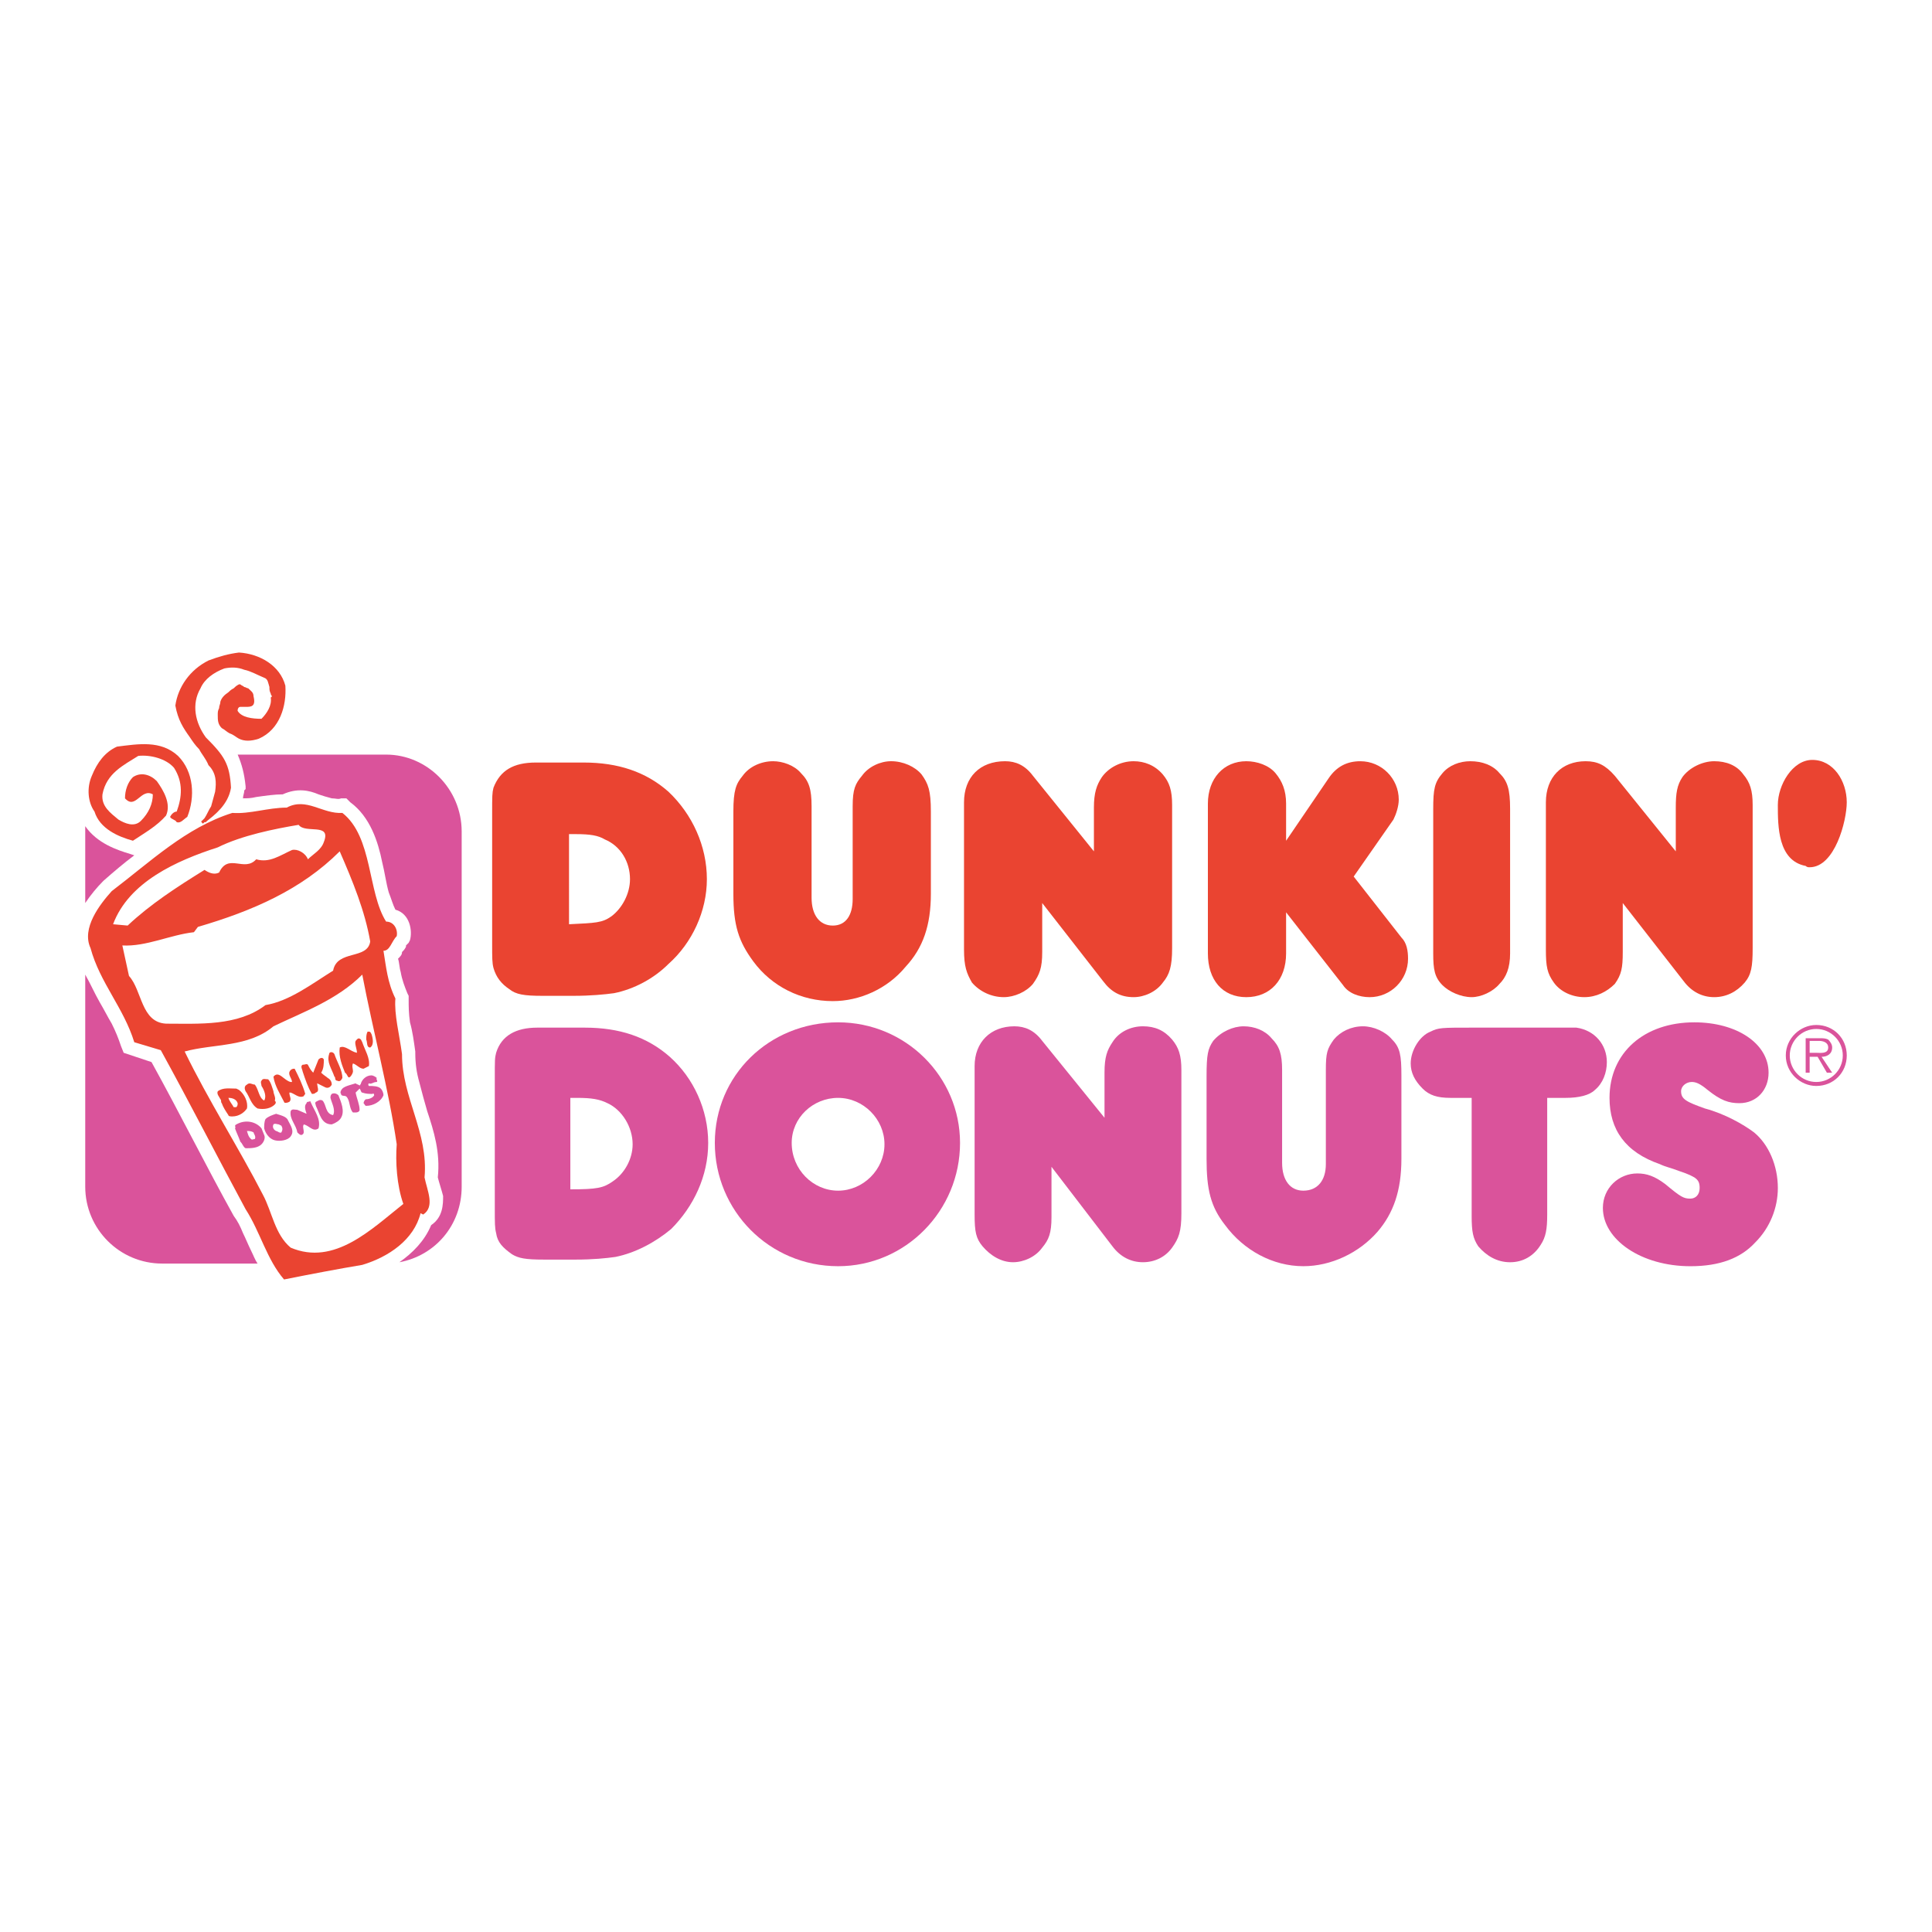<?xml version="1.0" encoding="utf-8"?>
<!-- Generator: Adobe Illustrator 13.0.0, SVG Export Plug-In . SVG Version: 6.00 Build 14948)  -->
<!DOCTYPE svg PUBLIC "-//W3C//DTD SVG 1.0//EN" "http://www.w3.org/TR/2001/REC-SVG-20010904/DTD/svg10.dtd">
<svg version="1.0" id="Layer_1" xmlns="http://www.w3.org/2000/svg" xmlns:xlink="http://www.w3.org/1999/xlink" x="0px" y="0px"
	 width="192.756px" height="192.756px" viewBox="0 0 192.756 192.756" enable-background="new 0 0 192.756 192.756"
	 xml:space="preserve">
<g>
	<polygon fill-rule="evenodd" clip-rule="evenodd" fill="#FFFFFF" points="0,0 192.756,0 192.756,192.756 0,192.756 0,0 	"/>
	<path fill-rule="evenodd" clip-rule="evenodd" fill="#DA539B" d="M16.174,126.066c-4.231,0-7.67-3.439-7.67-7.67V97.237
		c0.529,0.927,0.926,1.853,1.455,2.776c0.396,0.662,0.793,1.455,1.19,2.117c0.396,0.793,0.661,1.453,0.926,2.248l0.264,0.66
		l2.777,0.926c2.777,5.025,5.554,10.58,8.199,15.34c0.396,0.529,0.661,1.059,0.926,1.719c0.264,0.529,0.529,1.191,0.793,1.721
		s0.396,0.926,0.661,1.322H16.174L16.174,126.066L16.174,126.066z M43.019,122.23c1.19-0.793,1.19-2.115,1.19-2.908
		c-0.132-0.529-0.396-1.322-0.529-1.852c0.264-2.514-0.397-4.629-1.058-6.613c-0.265-0.926-0.529-1.852-0.793-2.908
		c-0.264-0.926-0.396-1.852-0.396-2.91v-0.131c-0.132-0.926-0.265-1.984-0.529-2.91c-0.132-0.926-0.132-1.586-0.132-2.248v-0.396
		l-0.133-0.264c-0.264-0.662-0.529-1.324-0.661-2.117c-0.132-0.396-0.132-0.925-0.265-1.322c0.265-0.264,0.396-0.396,0.396-0.661
		c0.132-0.132,0.265-0.264,0.397-0.529c0,0,0,0,0-0.132l0.265-0.265l0.132-0.264c0.265-0.926,0-2.645-1.455-3.042
		c-0.264-0.529-0.396-1.058-0.661-1.719c-0.265-0.926-0.396-1.983-0.661-3.042c-0.397-1.984-1.19-4.496-3.174-5.951l-0.396-0.396
		h-0.529c-0.264,0.132-0.529,0-0.926,0c-0.529-0.132-0.926-0.264-1.322-0.397c-0.926-0.396-2.116-0.661-3.57,0
		c-0.793,0-1.719,0.133-2.645,0.265c-0.529,0.132-0.926,0.132-1.322,0.132c0-0.264,0.132-0.529,0.132-0.793l0.132-0.132v-0.264
		c-0.132-1.323-0.396-2.249-0.793-3.174h14.811c4.1,0,7.538,3.438,7.538,7.67v35.441c0,3.834-2.645,6.877-6.215,7.537
		C41.167,125.008,42.357,123.818,43.019,122.23L43.019,122.23L43.019,122.23z M8.504,82.956c0-0.265,0-0.397,0-0.529
		c1.19,1.719,3.174,2.38,4.497,2.777l0.396,0.132c-1.058,0.793-1.984,1.586-3.042,2.512l-0.132,0.132
		c-0.529,0.529-1.19,1.322-1.719,2.116V82.956L8.504,82.956z"/>
	<path fill-rule="evenodd" clip-rule="evenodd" fill="#EA4431" d="M180.152,86.394c-2.777-0.529-2.777-3.967-2.777-6.083
		c0-1.983,1.455-4.496,3.438-4.496c2.116,0,3.438,2.116,3.438,4.231c0,1.852-1.19,6.48-3.702,6.48
		C180.417,86.526,180.285,86.526,180.152,86.394L180.152,86.394z"/>
	<path fill-rule="evenodd" clip-rule="evenodd" fill="#EA4431" d="M54.127,99.354c-1.851,0-2.645-0.133-3.306-0.662
		c-0.793-0.527-1.322-1.189-1.586-2.115c-0.133-0.529-0.133-0.926-0.133-2.513V81.236c0-1.851,0-2.116,0.133-2.645
		c0.661-1.719,1.983-2.513,4.231-2.513h4.761c3.438,0,6.215,0.925,8.463,2.909c2.38,2.248,3.835,5.422,3.835,8.728
		c0,3.174-1.455,6.348-3.835,8.463c-1.455,1.456-3.438,2.512-5.422,2.911c-0.926,0.131-2.38,0.264-3.967,0.264H54.127L54.127,99.354
		L54.127,99.354z M56.772,92.212c2.645-0.132,3.306-0.132,4.231-0.793c1.058-0.793,1.852-2.248,1.852-3.703
		c0-1.719-0.925-3.306-2.513-3.967c-0.661-0.397-1.455-0.529-2.909-0.529c-0.132,0-0.397,0-0.661,0V92.212L56.772,92.212z"/>
	<path fill-rule="evenodd" clip-rule="evenodd" fill="#EA4431" d="M75.153,95.915c-1.455-1.984-1.984-3.571-1.984-6.744v-8.199
		c0-2.116,0.265-2.777,0.926-3.57c0.662-0.926,1.852-1.455,3.042-1.455c0.926,0,2.116,0.396,2.777,1.19
		c0.793,0.793,1.058,1.587,1.058,3.306v9.125c0,1.719,0.793,2.777,2.116,2.777s1.983-1.058,1.983-2.645v-9.257
		c0-1.719,0.265-2.248,0.926-3.042c0.661-0.926,1.852-1.455,2.909-1.455c1.19,0,2.38,0.529,3.042,1.322
		c0.661,0.926,0.925,1.587,0.925,3.703v8.199c0,3.173-0.793,5.422-2.512,7.273c-1.852,2.248-4.629,3.439-7.273,3.439
		C79.914,99.883,77.004,98.428,75.153,95.915L75.153,95.915z"/>
	<path fill-rule="evenodd" clip-rule="evenodd" fill="#EA4431" d="M110.064,97.898l-6.082-7.802v4.893
		c0,1.587-0.265,2.248-0.926,3.175c-0.662,0.793-1.852,1.322-2.91,1.322c-1.189,0-2.38-0.529-3.173-1.455
		c-0.529-0.926-0.793-1.587-0.793-3.306V80.046c0-2.512,1.587-4.099,4.1-4.099c1.058,0,1.983,0.396,2.777,1.455l6.083,7.538v-4.364
		c0-1.455,0.265-2.248,0.793-3.042c0.661-0.926,1.852-1.587,3.174-1.587c1.058,0,2.116,0.396,2.909,1.322
		c0.661,0.793,0.926,1.587,0.926,3.042v14.282c0,1.851-0.265,2.645-0.926,3.438c-0.661,0.926-1.852,1.455-2.909,1.455
		C111.784,99.486,110.858,98.957,110.064,97.898L110.064,97.898z"/>
	<path fill-rule="evenodd" clip-rule="evenodd" fill="#EA4431" d="M134.001,98.295l-5.687-7.273v4.1
		c0,2.644-1.587,4.365-3.968,4.365c-2.38,0-3.835-1.721-3.835-4.365V80.178c0-2.513,1.587-4.231,3.835-4.231
		c1.059,0,2.248,0.396,2.91,1.19c0.66,0.793,1.058,1.719,1.058,3.042v3.703l4.231-6.215c0.793-1.19,1.852-1.719,3.174-1.719
		c2.116,0,3.835,1.719,3.835,3.835c0,0.661-0.265,1.455-0.529,1.983l-3.967,5.687l4.761,6.083c0.529,0.529,0.661,1.322,0.661,2.116
		c0,2.115-1.72,3.836-3.835,3.836C135.587,99.486,134.529,99.09,134.001,98.295L134.001,98.295z"/>
	<path fill-rule="evenodd" clip-rule="evenodd" fill="#EA4431" d="M143.919,98.295c-0.794-0.793-0.926-1.586-0.926-3.173V80.708
		c0-1.984,0.132-2.645,0.926-3.571c0.661-0.793,1.719-1.19,2.776-1.19c1.19,0,2.248,0.396,2.91,1.19
		c0.793,0.793,1.058,1.587,1.058,3.571v14.414c0,1.455-0.397,2.38-1.058,3.042c-0.662,0.793-1.852,1.322-2.777,1.322
		C145.77,99.486,144.58,98.957,143.919,98.295L143.919,98.295z"/>
	<path fill-rule="evenodd" clip-rule="evenodd" fill="#EA4431" d="M167.986,97.898l-6.083-7.802v4.893
		c0,1.587-0.132,2.248-0.793,3.175c-0.794,0.793-1.852,1.322-3.042,1.322s-2.38-0.529-3.041-1.455
		c-0.662-0.926-0.794-1.587-0.794-3.306V80.046c0-2.512,1.587-4.099,3.967-4.099c1.19,0,1.984,0.396,2.91,1.455l6.083,7.538v-4.364
		c0-1.455,0.132-2.248,0.661-3.042c0.661-0.926,1.983-1.587,3.173-1.587c1.19,0,2.249,0.396,2.91,1.322
		c0.661,0.793,0.926,1.587,0.926,3.042v14.282c0,1.851-0.133,2.645-0.794,3.438c-0.793,0.926-1.852,1.455-3.042,1.455
		C169.838,99.486,168.78,98.957,167.986,97.898L167.986,97.898z"/>
	<path fill-rule="evenodd" clip-rule="evenodd" fill="#DA539B" d="M178.169,105.305c0-1.721,1.455-3.043,3.042-3.043v0.398
		c-1.455,0-2.646,1.189-2.646,2.645c0,1.453,1.19,2.645,2.646,2.645c1.454,0,2.645-1.191,2.645-2.645
		c0-1.455-1.19-2.645-2.645-2.645v-0.398c1.719,0,3.041,1.322,3.041,3.043c0,1.719-1.322,3.041-3.041,3.041
		C179.624,108.346,178.169,107.023,178.169,105.305L178.169,105.305z"/>
	<path fill-rule="evenodd" clip-rule="evenodd" fill="#DA539B" d="M182.269,107.023l-0.926-1.588h-0.793v-0.396h0.661
		c0.396,0,1.189,0.133,1.189-0.529c0-0.527-0.528-0.66-0.926-0.66h-0.925v3.174h-0.397v-3.439h1.455c0.265,0,0.529,0,0.793,0.133
		c0.265,0.266,0.396,0.529,0.396,0.793c0,0.662-0.528,0.926-1.058,0.926l1.058,1.588H182.269L182.269,107.023z"/>
	<path fill-rule="evenodd" clip-rule="evenodd" fill="#DA539B" d="M54.259,125.67c-1.852,0-2.513-0.133-3.174-0.529
		c-0.925-0.662-1.455-1.191-1.587-2.117c-0.132-0.527-0.132-0.926-0.132-2.512v-12.828c0-1.982,0-2.115,0.132-2.645
		c0.529-1.719,1.984-2.512,4.1-2.512h4.761c3.438,0,6.215,0.926,8.463,2.908c2.38,2.117,3.835,5.291,3.835,8.596
		c0,3.307-1.455,6.348-3.703,8.596c-1.587,1.322-3.571,2.381-5.554,2.777c-0.926,0.133-2.248,0.266-3.967,0.266H54.259
		L54.259,125.67L54.259,125.67z M56.904,118.66L56.904,118.66c2.645,0,3.306-0.133,4.231-0.793c1.19-0.793,1.983-2.248,1.983-3.703
		c0-1.719-1.058-3.438-2.512-4.1c-0.793-0.396-1.587-0.529-3.042-0.529h-0.661V118.66L56.904,118.66z"/>
	<path fill-rule="evenodd" clip-rule="evenodd" fill="#DA539B" d="M71.318,114.031c0-6.744,5.422-12.033,12.298-12.033
		c6.745,0,12.167,5.422,12.167,12.033c0,6.744-5.422,12.299-12.167,12.299C76.74,126.33,71.318,120.775,71.318,114.031
		L71.318,114.031L71.318,114.031z M78.988,114.031c0,2.645,2.116,4.762,4.628,4.762s4.628-2.117,4.628-4.629
		s-2.116-4.629-4.628-4.629S78.988,111.52,78.988,114.031L78.988,114.031z"/>
	<path fill-rule="evenodd" clip-rule="evenodd" fill="#DA539B" d="M110.99,124.348l-6.083-7.936v5.025
		c0,1.586-0.265,2.248-0.925,3.041c-0.662,0.926-1.853,1.455-2.91,1.455c-1.189,0-2.248-0.66-3.041-1.586
		c-0.661-0.795-0.794-1.455-0.794-3.174v-14.812c0-2.379,1.587-3.967,3.968-3.967c1.058,0,1.983,0.396,2.777,1.455l6.215,7.67
		v-4.496c0-1.588,0.265-2.248,0.793-3.041c0.662-1.059,1.852-1.588,3.042-1.588s2.116,0.396,2.909,1.322
		c0.661,0.793,0.926,1.588,0.926,3.041v14.283c0,1.852-0.265,2.512-0.926,3.438s-1.719,1.455-2.909,1.455
		S111.784,125.404,110.99,124.348L110.99,124.348z"/>
	<path fill-rule="evenodd" clip-rule="evenodd" fill="#DA539B" d="M122.231,122.23c-1.455-1.852-1.852-3.57-1.852-6.611v-8.199
		c0-2.248,0.132-2.777,0.661-3.57c0.793-0.926,1.983-1.455,3.041-1.455c1.059,0,2.116,0.396,2.777,1.189
		c0.794,0.795,1.058,1.588,1.058,3.174v9.258c0,1.719,0.794,2.777,2.116,2.777c1.455,0,2.248-1.059,2.248-2.645v-9.391
		c0-1.719,0.133-2.115,0.794-3.041c0.661-0.793,1.719-1.322,2.909-1.322c1.058,0,2.248,0.529,2.909,1.322
		c0.793,0.793,0.926,1.588,0.926,3.57v8.332c0,3.174-0.794,5.422-2.381,7.273c-1.852,2.115-4.628,3.438-7.405,3.438
		C126.992,126.33,124.082,124.744,122.231,122.23L122.231,122.23z"/>
	<path fill-rule="evenodd" clip-rule="evenodd" fill="#DA539B" d="M147.489,124.348c-0.529-0.795-0.661-1.455-0.661-3.043v-11.77
		h-2.116c-1.322,0-2.116-0.264-2.777-0.926c-0.793-0.793-1.189-1.586-1.189-2.512c0-1.322,0.926-2.777,1.983-3.174
		c0.793-0.396,1.058-0.396,4.231-0.396h7.67c1.059,0,1.72,0,1.983,0c0.265,0,0.397,0,0.662,0c1.851,0.264,3.041,1.719,3.041,3.438
		c0,1.059-0.396,2.117-1.19,2.777c-0.528,0.529-1.587,0.793-2.909,0.793h-1.852v11.639c0,1.453-0.132,2.248-0.661,3.041
		c-0.661,1.059-1.719,1.719-3.041,1.719S148.282,125.273,147.489,124.348L147.489,124.348z"/>
	<path fill-rule="evenodd" clip-rule="evenodd" fill="#DA539B" d="M159.92,120.512c0-1.984,1.587-3.438,3.438-3.438
		c0.926,0,1.72,0.264,2.777,1.057c1.587,1.322,1.852,1.455,2.513,1.455c0.529,0,0.926-0.396,0.926-1.059
		c0-0.527-0.132-0.793-0.528-1.057c-0.265-0.133-0.397-0.266-1.588-0.662c-0.661-0.264-1.322-0.396-1.851-0.66
		c-3.438-1.191-5.025-3.439-5.025-6.613c0-4.496,3.438-7.537,8.464-7.537c4.231,0,7.405,2.115,7.405,5.025
		c0,1.719-1.19,3.041-2.91,3.041c-1.058,0-1.851-0.264-3.173-1.322c-0.794-0.66-1.19-0.793-1.587-0.793
		c-0.529,0-1.059,0.396-1.059,0.926c0,0.793,0.529,1.057,2.381,1.719c1.983,0.529,3.835,1.588,4.893,2.381
		c1.455,1.189,2.38,3.305,2.38,5.553c0,1.984-0.793,3.969-2.248,5.422c-1.454,1.588-3.57,2.381-6.479,2.381
		C163.755,126.33,159.92,123.686,159.92,120.512L159.92,120.512z"/>
	<path fill-rule="evenodd" clip-rule="evenodd" fill="#EA4431" d="M23.711,110.064c0,0.133,0,0.266-0.132,0.396
		c-0.132,0-0.265,0-0.265,0c-0.132-0.264-0.397-0.529-0.529-0.926C23.183,109.535,23.58,109.668,23.711,110.064L23.711,110.064z
		 M27.282,108.875c0,0.264,0.264,0.66,0.132,0.926c0.132,0.131,0.132,0.264,0,0.396c-0.397,0.396-1.058,0.529-1.719,0.396
		c-0.661-0.396-0.793-1.189-1.19-1.719c-0.132-0.266-0.132-0.529,0.132-0.662c0.265-0.264,0.529,0,0.793,0
		c0.397,0.529,0.397,1.322,0.926,1.588c0.265-0.396,0-1.059-0.264-1.455c0-0.133-0.132-0.396,0-0.529
		c0.132-0.264,0.396-0.133,0.661-0.133C27.018,107.949,27.15,108.479,27.282,108.875L27.282,108.875z M23.844,108.742
		c0.529,0.396,0.926,1.189,0.793,1.852c-0.264,0.396-0.793,0.793-1.455,0.793c-0.132,0-0.396,0-0.396-0.131
		c-0.265-0.398-0.529-0.795-0.661-1.191c-0.132-0.133,0-0.264-0.132-0.396c-0.132-0.264-0.397-0.529-0.265-0.793
		c0.529-0.396,1.19-0.266,1.852-0.266L23.844,108.742L23.844,108.742z M29.398,106.627c0.397,0.793,0.793,1.586,1.058,2.512
		c-0.132,0.133-0.132,0.266-0.265,0.266c-0.396,0.131-0.793-0.266-1.19-0.398h-0.132c0,0.398,0.265,0.662,0,0.926
		c-0.265,0.133-0.529,0.133-0.529,0c-0.396-0.793-0.925-1.586-1.058-2.512c0.529-0.662,1.058,0.396,1.719,0.529c0,0,0,0,0.132,0
		c0-0.396-0.529-0.793-0.132-1.191C29.134,106.627,29.266,106.627,29.398,106.627L29.398,106.627z M32.308,105.701
		c0,0.396,0,0.926-0.265,1.322c0.265,0.264,0.529,0.396,0.661,0.529c0.264,0.131,0.396,0.396,0.396,0.66
		c-0.132,0.266-0.396,0.396-0.661,0.266c-0.265-0.133-0.529-0.266-0.793-0.396c0,0.396,0.265,0.793-0.132,0.924
		c-0.133,0.133-0.265,0.133-0.397,0.133c-0.396-0.66-0.661-1.455-0.926-2.248c0-0.133-0.264-0.529,0-0.66
		c0.265,0,0.397-0.133,0.529,0c0.132,0.264,0.264,0.527,0.529,0.793l0.529-1.322C31.911,105.568,32.175,105.436,32.308,105.701
		L32.308,105.701z M33.365,105.172c0.265,0.793,0.793,1.586,0.793,2.381c-0.132,0.264-0.265,0.396-0.529,0.264
		c-0.265,0-0.132-0.396-0.265-0.396c-0.265-0.793-0.793-1.455-0.529-2.248C32.836,104.908,33.233,104.908,33.365,105.172
		L33.365,105.172z M36.143,103.982c0.264,0.793,0.793,1.586,0.661,2.379l-0.529,0.266c-0.396,0-0.661-0.396-1.058-0.529
		c-0.132,0.264,0,0.529,0,0.793c0,0.133-0.132,0.396-0.265,0.529c-0.265,0.264-0.265-0.264-0.529-0.396
		c-0.265-0.662-0.661-1.588-0.529-2.514c0.529-0.264,1.058,0.398,1.719,0.529c0-0.396-0.264-0.926-0.132-1.189
		c0.132-0.133,0.265-0.396,0.529-0.133L36.143,103.982L36.143,103.982z M37.068,103.188c0.132,0.396,0.265,1.059-0.132,1.322
		c-0.396,0-0.264-0.527-0.396-0.793c0-0.264,0-0.529,0.132-0.793C36.936,102.924,36.936,102.924,37.068,103.188L37.068,103.188z"/>
	<path fill-rule="evenodd" clip-rule="evenodd" fill="#DA539B" d="M25.299,112.975c0,0.131,0.264,0.396,0.132,0.66
		c-0.132,0-0.264,0.133-0.396,0c-0.265-0.264-0.265-0.396-0.397-0.793C24.902,112.842,25.034,112.842,25.299,112.975L25.299,112.975
		z M28.076,112.312c0.132,0.266,0.132,0.396,0,0.662c-0.132,0.131-0.397-0.133-0.529-0.133c-0.264-0.133-0.396-0.396-0.264-0.66
		c0.132-0.133,0.396,0,0.529,0L28.076,112.312L28.076,112.312z M28.737,111.783c0.265,0.529,0.661,1.059,0.265,1.588
		c-0.265,0.396-1.058,0.529-1.587,0.396s-0.926-0.662-1.058-1.189c0-0.266,0-0.662,0.132-0.926c0.264-0.266,0.661-0.396,1.058-0.529
		C27.943,111.256,28.604,111.387,28.737,111.783L28.737,111.783z M26.092,112.578l0.264,0.66c0.132,0.266,0,0.662-0.264,0.926
		c-0.397,0.396-1.058,0.396-1.587,0.396c-0.264-0.133-0.264-0.396-0.529-0.66c-0.132-0.396-0.396-0.926-0.529-1.322
		c0.132-0.133-0.132-0.266,0.132-0.396C24.505,111.652,25.563,111.916,26.092,112.578L26.092,112.578z M30.985,109.932
		c0.396,0.926,1.058,1.721,0.793,2.646c-0.529,0.396-0.926-0.266-1.455-0.396c-0.265,0.264,0.265,0.924-0.265,1.057
		c-0.132,0-0.264-0.133-0.396-0.264c-0.132-0.793-0.793-1.322-0.661-2.117c0.132-0.264,0.396-0.131,0.661-0.131l0.926,0.396
		c-0.132-0.396-0.265-0.793,0-1.059c0-0.133,0.132-0.133,0.132-0.133C30.853,109.932,30.985,109.801,30.985,109.932L30.985,109.932z
		 M33.762,109.271c0.264,0.66,0.661,1.586,0.264,2.248c-0.132,0.264-0.529,0.529-0.926,0.662c-1.058,0-1.19-1.059-1.586-1.852
		c0-0.133-0.133-0.266,0-0.398c0.264-0.131,0.396-0.264,0.661-0.131c0.397,0.396,0.265,1.322,1.059,1.455
		c0.264-0.529-0.133-1.191-0.265-1.721c0-0.131,0-0.264,0.132-0.396C33.365,109.006,33.63,109.139,33.762,109.271L33.762,109.271z
		 M37.597,107.553c-0.132,0.131,0.132,0.264,0,0.396c-0.397,0-0.529,0.264-0.794,0.133c-0.132,0.131,0,0.264,0,0.264
		c0.397,0,0.926,0,1.19,0.264c0.132,0.133,0.265,0.396,0.265,0.662c-0.265,0.66-1.058,1.059-1.719,1.059
		c-0.132,0-0.132-0.133-0.265-0.266c0-0.133,0.132-0.396,0.265-0.396c0.264,0,0.661-0.133,0.793-0.396
		c0-0.133-0.132-0.266-0.132-0.133c-0.397,0-0.661,0-1.058-0.133c-0.133,0-0.133-0.264-0.265-0.396l-0.397,0.396
		c0.132,0.662,0.397,1.191,0.397,1.721c0,0.131-0.132,0.264-0.397,0.264c-0.132,0-0.132,0-0.264,0
		c-0.397-0.396-0.265-1.189-0.661-1.586c-0.132-0.133-0.529,0-0.529-0.266c-0.132-0.133,0-0.396,0.132-0.529
		c0.265-0.264,0.926-0.396,1.322-0.527c0.132,0.131,0.397,0.131,0.397,0.264c0-0.133,0.132-0.133,0.132-0.264
		c0.133-0.398,0.529-0.795,1.058-0.795C37.2,107.287,37.465,107.42,37.597,107.553L37.597,107.553z"/>
	<path fill-rule="evenodd" clip-rule="evenodd" fill="#EA4431" d="M17.761,75.417c1.587,1.587,1.719,4.1,0.926,6.083
		c-0.397,0.264-0.661,0.661-1.058,0.529c-0.132-0.265-0.529-0.265-0.662-0.529c0.132-0.265,0.397-0.529,0.662-0.529
		c0.529-1.455,0.661-2.909-0.265-4.364c-0.794-0.926-2.38-1.322-3.57-1.19c-1.455,0.926-3.174,1.719-3.571,3.835
		c-0.132,1.19,0.793,1.852,1.587,2.513c0.661,0.397,1.587,0.793,2.248,0.132c0.793-0.793,1.19-1.719,1.19-2.645
		c-1.19-0.661-1.719,1.587-2.777,0.397c0-0.793,0.265-1.587,0.793-2.116c0.793-0.529,1.719-0.265,2.38,0.396
		c0.661,0.926,1.455,2.248,0.925,3.438c-0.925,1.058-2.116,1.719-3.306,2.512c-1.455-0.396-3.306-1.19-3.835-2.909
		c-0.661-0.926-0.793-2.38-0.264-3.57c0.529-1.322,1.322-2.38,2.512-2.909C13.794,74.228,16.042,73.831,17.761,75.417L17.761,75.417
		z"/>
	<path fill-rule="evenodd" clip-rule="evenodd" fill="#EA4431" d="M20.141,81.897l0.132-0.132l0.132-0.132
		c0.264-0.396,0.396-0.793,0.661-1.19c0.132-0.529,0.265-0.926,0.397-1.455c0.132-0.926,0.132-1.852-0.662-2.645
		c-0.264-0.661-0.661-1.058-0.926-1.587c-0.396-0.396-0.661-0.793-0.925-1.19c-0.662-0.926-1.19-1.719-1.455-3.174
		c0.264-1.852,1.455-3.57,3.306-4.496c1.058-0.396,1.984-0.661,3.042-0.793c2.116,0.132,4.1,1.322,4.628,3.306
		c0.132,1.983-0.529,4.364-2.645,5.29c-0.793,0.265-1.455,0.265-1.984,0c-0.264-0.132-0.529-0.397-0.926-0.529
		c-0.264-0.132-0.529-0.396-0.793-0.529c-0.397-0.396-0.397-0.793-0.397-1.322c0-0.265,0-0.397,0.132-0.661
		c0-0.265,0.132-0.397,0.132-0.662c0.132-0.396,0.396-0.661,0.793-0.926c0.132-0.132,0.265-0.264,0.529-0.396
		c0.132-0.132,0.265-0.264,0.529-0.396h0.132c0.132,0.132,0.265,0.132,0.397,0.264c0.132,0,0.264,0.132,0.396,0.132
		c0.265,0.265,0.529,0.396,0.529,0.793c0.264,1.058-0.265,1.058-0.794,1.058c0,0-0.132,0-0.264,0s-0.132,0-0.265,0
		s-0.265,0.132-0.265,0.396c0.397,0.661,1.455,0.793,2.381,0.793c0.529-0.529,1.058-1.322,0.925-2.116l0,0l0.132-0.132
		c-0.132-0.132-0.132-0.264-0.132-0.264c-0.132-0.265-0.132-0.397-0.132-0.662c-0.133-0.396-0.133-0.793-0.529-0.925
		c-0.661-0.265-1.322-0.662-1.983-0.793c-0.662-0.265-1.322-0.265-1.984-0.132c-1.058,0.396-1.983,1.058-2.38,1.983
		c-0.926,1.587-0.529,3.438,0.529,4.893c1.851,1.851,2.38,2.645,2.513,5.025c-0.265,1.719-1.719,2.777-2.381,3.306l-0.132,0.132
		h-0.132l-0.132,0.132C20.141,82.162,20.009,81.897,20.141,81.897L20.141,81.897z"/>
	<path fill-rule="evenodd" clip-rule="evenodd" fill="#EA4431" d="M29.795,82.294c-2.38,0.396-5.687,1.058-8.067,2.248
		c-4.099,1.322-8.86,3.438-10.447,7.67l1.455,0.132c2.248-2.116,4.893-3.835,7.67-5.554c0.396,0.265,0.926,0.529,1.455,0.265
		c0.926-1.984,2.513,0,3.703-1.323c1.323,0.397,2.38-0.396,3.571-0.926c0.529-0.132,1.322,0.265,1.587,0.926
		c0.529-0.529,1.322-0.926,1.587-1.719C33.101,82.03,30.456,83.22,29.795,82.294L29.795,82.294z M33.894,84.939
		c-3.835,3.835-8.728,5.951-14.149,7.538l-0.397,0.529c-2.38,0.264-4.761,1.455-7.141,1.322l0.662,3.041
		c1.322,1.455,1.19,4.629,3.702,4.762c3.306,0,7.141,0.264,9.918-1.852c2.38-0.396,4.628-2.115,6.745-3.438
		c0.396-2.116,3.438-1.058,3.702-2.91C36.407,90.89,35.217,87.98,33.894,84.939L33.894,84.939z M39.581,114.164
		c-0.793-5.422-2.38-11.373-3.438-16.927c-2.513,2.513-5.819,3.702-8.86,5.157c-2.513,2.115-5.951,1.719-8.86,2.514
		c2.38,4.893,5.421,9.652,7.802,14.281c0.926,1.719,1.19,3.967,2.777,5.289c4.364,1.852,8.066-1.852,11.24-4.363
		C39.581,118.264,39.448,115.883,39.581,114.164L39.581,114.164z M28.604,80.575c1.984-1.058,3.57,0.661,5.554,0.529
		c3.042,2.38,2.513,7.935,4.364,10.844c0.793,0,1.19,0.793,1.058,1.455c-0.529,0.529-0.661,1.455-1.322,1.455
		c0.264,1.587,0.396,3.174,1.19,4.76c-0.132,1.588,0.397,3.57,0.661,5.555c0,4.363,2.645,7.803,2.248,12.299
		c0.265,1.322,1.058,2.908-0.132,3.703l-0.265-0.133c-0.661,2.645-3.174,4.363-5.818,5.156c-2.38,0.398-5.158,0.926-7.803,1.455
		c-1.719-1.982-2.38-4.76-3.835-7.008c-2.645-4.893-5.554-10.58-8.463-15.869l-2.645-0.793c-1.058-3.439-3.438-5.951-4.364-9.39
		c-0.926-1.984,0.926-4.364,2.116-5.687c3.835-2.909,7.405-6.348,12.034-7.802C24.902,81.236,26.753,80.575,28.604,80.575
		L28.604,80.575z"/>
</g>
</svg>
